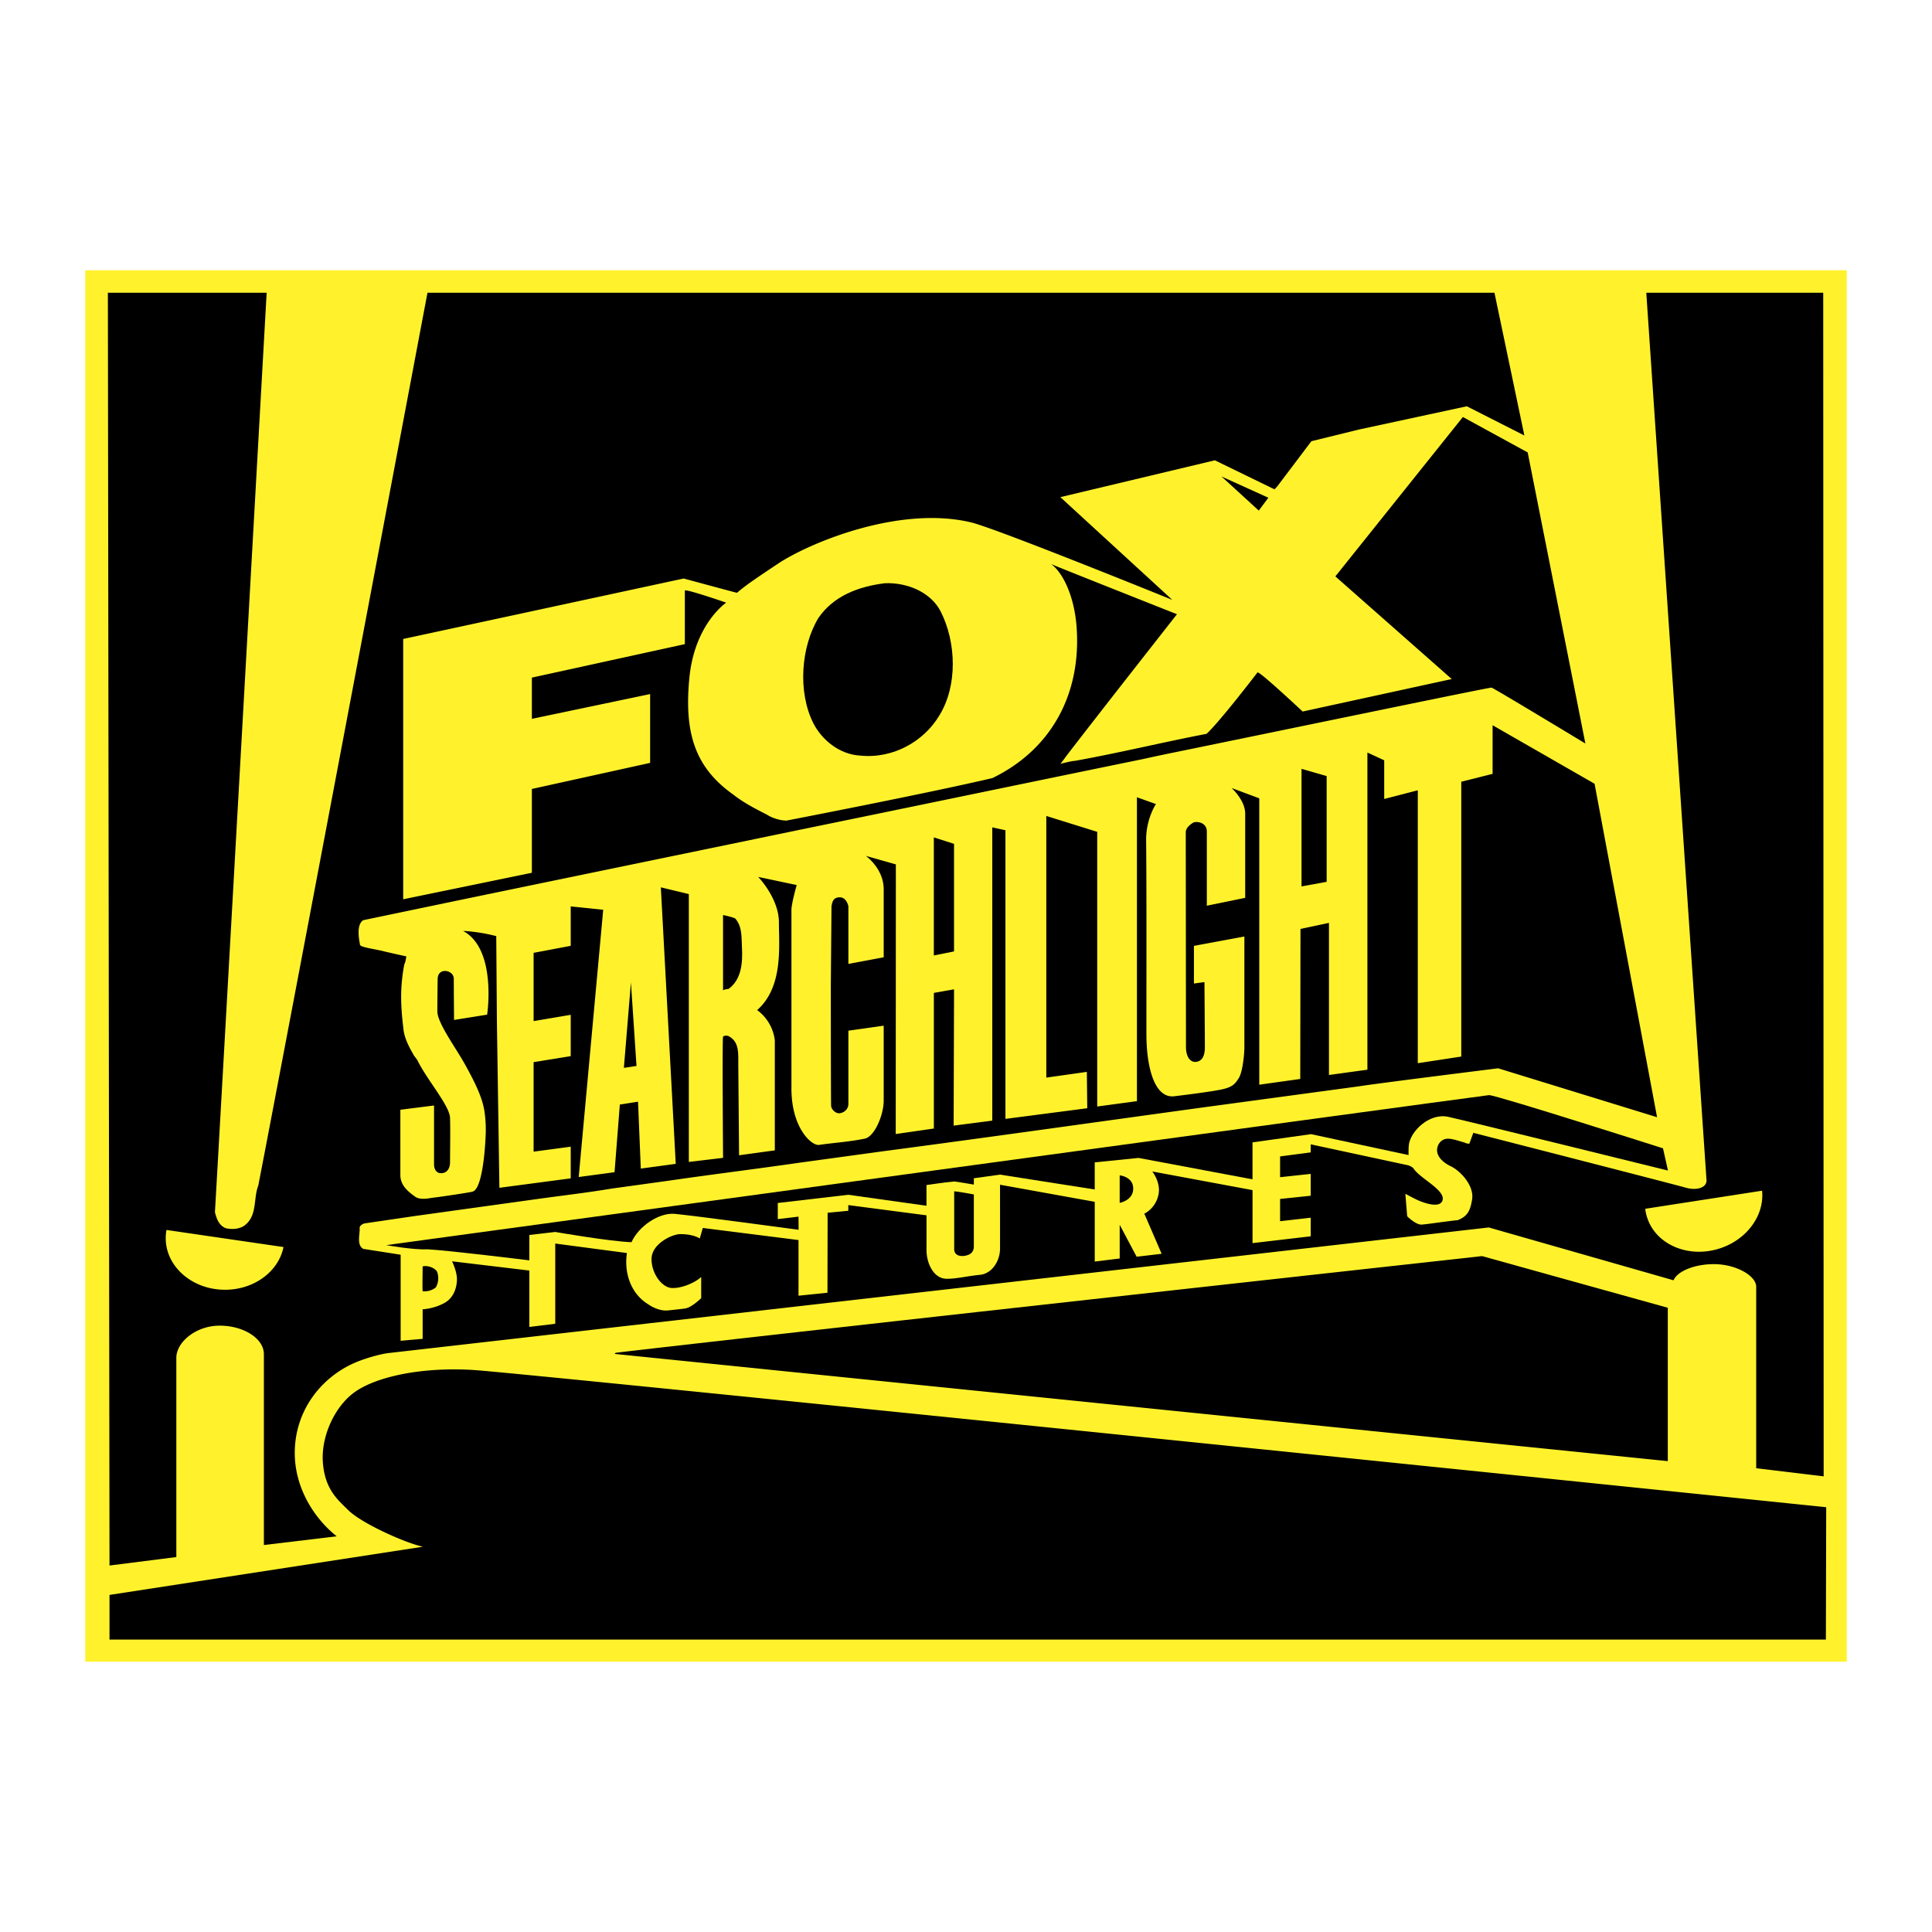 <svg xmlns="http://www.w3.org/2000/svg" width="2500" height="2500" viewBox="0 0 192.756 192.756"><g fill-rule="evenodd" clip-rule="evenodd"><path fill="#fff" d="M0 0h192.756v192.756H0V0z"/><path fill="#fff22d" d="M184.252 26.965v138.826H8.504V26.965h175.748z"/><path d="M126.545 49.659l-.957 1.282-3.719-3.402 4.676 2.12zM93.859 61.019c1.56 3.087 1.693 7.427-.155 10.387-1.522 2.532-4.554 4.32-7.893 3.979-2.076-.118-3.833-1.582-4.673-3.248-1.561-3.12-1.228-7.594.517-10.487 1.507-2.188 3.973-3.137 6.651-3.464 2.283-.08 4.59.939 5.553 2.833zM132.361 77.431V87.98l-2.507.457V76.708l2.507.723zM95.184 84.191v10.732l-2.015.404v-11.78l2.015.644zM73.367 91.646c.697.848.6 1.782.659 2.879.079 1.49-.03 3.21-1.355 4.152-.173-.031-.533.117-.533.117v-7.503c-.001.001.951.193 1.229.355zM63.505 106.352l-1.26.187.703-8.523.557 8.336zM165.918 114.57l.496 2.217s-20.039-4.951-21.926-5.361c-1.889-.41-3.764 1.445-3.928 2.799-.045.375-.027 1.016-.027 1.016l-9.73-2.086-5.84.82v3.688l-11.369-2.137-4.373.443v2.705l-9.451-1.482-2.609.363v.635s-1.051-.193-1.959-.314c-.908.08-2.767.357-2.767.357v2.066l-7.802-1.096-7.033.82v1.607l2.066-.246.011 1.311s-10.87-1.467-12.388-1.59-3.537 1.184-4.287 2.828c-2.145-.07-7.606-1.02-7.606-1.02l-2.584.301v2.533s-8.238-1.016-10.158-1.102c-1.417.072-4.119-.418-4.119-.418s106.095-14.469 110.034-14.967c.933.062 17.349 5.31 17.349 5.31z"/><path d="M113.061 118.584c0 1.191-1.35 1.426-1.35 1.426v-2.746s1.35.131 1.35 1.32zM97.16 119.172v5.186c0 .739-.607.906-1.018.947s-.942-.076-.942-.691v-5.758c.658.062 1.96.316 1.96.316zM43.605 126.869a1.876 1.876 0 0 1-.11 1.557c-.292.281-.862.463-1.33.4-.034-.754.004-1.725 0-2.475.431-.132 1.195.11 1.44.518zM182.201 150.375l-.031 13.205H10.926v-4.455l31.27-4.809c-1.649-.334-6.121-2.309-7.478-3.674-.952-.957-2.267-1.965-2.498-4.641-.231-2.676 1.173-5.594 3.016-6.998 2.144-1.635 6.782-2.645 12.033-2.316s134.932 13.688 134.932 13.688zM166.396 130.475v15.303L61.312 135.082l.121-.115c11.507-1.379 86.431-9.646 86.431-9.646l18.532 5.154z"/><path d="M33.593 153.277c-2.253-1.789-4.184-4.826-4.184-8.311 0-4.254 2.663-7.588 6.059-9.031.836-.355 2.143-.766 3.209-.93l109.861-12.541 18.432 5.271c.377-.896 2.068-1.611 4.02-1.611 2.229 0 4.227 1.168 4.227 2.256v18.104l6.73.811-.043-118.089h-17.653l6.008 88.542c.033.74-.971 1.086-2.166.721-.824-.25-21.098-5.447-21.098-5.447l-.398 1.084s-.312.002-.416-.096c-.779-.207-1.559-.541-2.092-.336s-.754.766-.705 1.205c.041.369.332.984 1.357 1.477s2.34 1.973 2.135 3.287c-.205 1.312-.559 1.723-1.422 2.088-1.209.123-3.035.408-3.611.447-.574.041-1.447-.826-1.447-.826l-.184-2.248s1.016.553 1.426.717 1.959.754 2.266-.014c.41-1.025-2.195-2.209-2.852-3.193-.164-.246-.58-.357-.58-.357l-9.703-2.088v.805l-3.055.402v2.072l3.055-.328v2.178l-3.055.322v2.219l3.055-.348v1.854l-5.805.682v-5.291l-10-1.859s.855 1.078.625 2.271c-.273 1.424-1.42 1.938-1.42 1.938l1.729 4.004-2.496.293-1.689-3.186v3.361l-2.49.309v-5.963l-9.451-1.705s.006 5.896 0 6.43c-.014 1.107-.74 2.438-2.012 2.561-1.272.123-2.347.406-3.334.393-1.272-.02-1.996-1.537-1.99-2.893.007-1.6 0-3.438 0-3.438l-7.802-1.02v.568l-2.062.197-.016 7.98-2.889.295v-5.553l-9.549-1.205-.304 1.051s-.585-.436-1.939-.436c-.862 0-2.872.998-2.872 2.475 0 1.479 1.044 2.859 2.029 2.9.985.041 2.311-.525 2.926-1.1l-.001 2.113s-.964.941-1.58 1.023c.026.016-1.696.199-1.737.199-.779.082-1.576-.332-1.935-.592-1.771-1.055-2.455-3.148-2.157-5.133l-7.151-.947v8.004l-2.584.318v-5.627l-7.71-.922s.485.996.485 1.777c0 .779-.282 1.857-1.267 2.391-1.081.586-2.154.617-2.154.617v2.951l-2.194.193v-8.586l-3.733-.584c-.695-.422-.304-1.455-.36-2.143.05-.197.292-.346.481-.396l4.992-.734 12.836-1.781c2.263-.309 4.613-.586 6.824-.959 1.883-.258 3.835-.531 5.684-.787 4.354-.633 8.725-1.168 13.096-1.801l8.258-1.131c10.782-1.424 21.526-2.947 32.272-4.422l15.205-2.057c2.055-.324 13.941-1.805 13.941-1.805l15.857 4.881-6.236-33.271-10.174-5.838v4.851l-3.125.788v27.418l-4.338.662V78.847l-3.35.867v-3.858l-1.676-.776v31.644l-3.836.527V92.076l-2.842.605-.023 14.967-4.088.572V79.65l-2.764-1.032s1.359 1.212 1.359 2.564v8.396l-3.828.785v-7.404c0-.901-.967-1.043-1.346-.894-.363.232-.689.496-.756.906 0 0 .021 20.461.021 21.486s.469 1.598 1.084 1.475.803-.725.803-1.463-.043-6.486-.043-6.486l-1.049.145v-3.759l5.033-.932v11.04c0 .738-.18 2.492-.562 3.094s-.662.902-1.701 1.121-3.215.498-4.73.682c-1.916.232-2.777-2.732-2.781-6.199-.004-5.719.027-13.659-.029-19.491.031-2.064.98-3.463.98-3.463l-1.896-.677v30.318l-3.963.535V82.992l-5.08-1.584v26.105l4.045-.572.041 3.627-8.164 1.064V82.834L99 82.546V111.806l-3.855.498.041-13.598-2.015.355v13.533l-3.803.549.012-26.903-2.997-.85s1.78 1.252 1.783 3.331v6.788l-3.523.662v-5.756s-.169-.89-.86-.89c-.692 0-.74.506-.824.867l-.068 7.896s.002 11.701.031 12.057c.029.355.482.801.902.717.518-.102.827-.49.819-.939v-7.291l3.523-.5v7.463c0 1.477-.93 3.637-1.904 3.809-1.537.32-3.011.4-4.549.623-.717.105-2.702-1.627-2.751-5.494v-9.65-8.305c0-.628.524-2.477.524-2.477l-3.844-.812s2.071 2.121 2.071 4.542.441 6.436-2.171 8.746a4.385 4.385 0 0 1 1.762 3.02v10.975l-3.567.49-.078-9.002c-.008-1.131.123-2.311-.954-2.877-.216-.098-.47-.061-.564.043-.094.104 0 12.092 0 12.092l-3.416.41V89.202l-2.794-.672 1.488 27.587-3.487.473-.276-6.674-1.816.287-.527 6.748-3.575.48 2.444-26.666-3.241-.333v3.933l-3.703.7v6.81l3.703-.627v4.123l-3.703.6v8.93l3.703-.496v3.16l-7.116.941-.249-16.559-.065-8.551a17.243 17.243 0 0 0-3.316-.521c3.405 1.808 2.408 8.357 2.408 8.357l-3.303.528s-.026-3.461-.026-4.117c0-.873-1.605-1.192-1.609.049 0 0-.03 2.062-.03 3.211s1.819 3.613 2.697 5.186c1.054 1.889 1.802 3.422 2.005 4.807.131.889.139 1.633.124 2.166-.039 1.367-.319 5.621-1.331 5.828-.007.043-2.821.473-4.082.627-.57.102-1.313.188-1.731-.203-.765-.535-1.374-1.168-1.374-2.072v-6.521l3.361-.426v5.857c0 .436.162.758.492.871.381.096 1.105-.031 1.105-1.098s.04-3.207-.001-4.398c-.041-1.189-2.204-3.688-3.185-5.6-.106-.277-.401-.537-.507-.783-.495-.859-.894-1.682-.969-2.582-.269-2.238-.338-4.061.096-6.34.137-.248.202-.804.202-.804s-1.472-.319-2.199-.495c-.814-.224-2.397-.4-2.426-.673-.028-.273-.445-1.947.329-2.443 3.229-.675 6.476-1.35 9.705-2.024 11.241-2.329 22.483-4.641 33.725-6.97 11.518-2.363 22.88-4.725 34.399-7.088 1.053-.236 2.105-.455 3.176-.675 10.24-2.093 31.271-6.46 31.561-6.447.156.007 9.365 5.578 9.365 5.578-1.094-5.546-5.756-29.042-5.756-29.042l-6.465-3.534-12.723 15.902 11.611 10.241-14.875 3.242s-4.352-4.083-4.506-3.901c0 0-3.736 4.888-5.078 6.125-4.402.845-8.719 1.904-13.158 2.701-.311.001-1.42.293-1.42.293s.484-.631.57-.763c3.17-4.131 11.053-14.163 11.053-14.163s-12.623-4.998-12.566-5.012c1.207.861 2.33 3.263 2.551 6.275.492 6.728-2.553 12.247-8.396 15.083-6.335 1.497-20.545 4.242-20.545 4.242s-.982.022-1.99-.611c-1.145-.583-2.308-1.182-3.316-1.979-3.815-2.7-4.922-6.135-4.385-11.654.526-5.393 3.675-7.5 3.675-7.5s-3.938-1.361-4.127-1.212v5.351l-15.263 3.341v4.113l11.799-2.472v6.866l-11.799 2.601v8.363l-12.837 2.644V63.75l27.985-6.032s5.263 1.426 5.318 1.426c.821-.711 1.757-1.349 4.096-2.908 2.984-1.99 11.979-5.836 19.23-4.125 2.522.595 20.106 7.738 20.106 7.738L105.791 49.6l15.416-3.675 5.947 2.895.289-.307 3.395-4.493 4.713-1.159 10.793-2.327 5.742 2.915-2.984-14.244H42.65s-14.459 76.638-16.883 89.087c-.51 1.314-.066 3.016-1.391 3.99-.499.346-1.226.4-1.849.256-.693-.273-.923-.961-1.083-1.6.311-5.178 5.16-91.734 5.16-91.734H10.763l.163 126.988 6.667-.844v-19.875c0-1.57 1.956-3.213 4.327-3.213s4.407 1.273 4.407 2.844v19.043l7.266-.87z"/><path d="M28.284 124.418c-.481 2.42-2.909 4.262-5.831 4.262-3.269 0-5.918-2.303-5.918-5.145 0-.279.026-.555.076-.822l11.673 1.705zM175.803 118.797c.252 2.455-1.525 4.93-4.318 5.789-3.125.963-6.334-.459-7.17-3.174a4.52 4.52 0 0 1-.17-.811l11.658-1.804z" fill="#fff22d"/></g></svg>